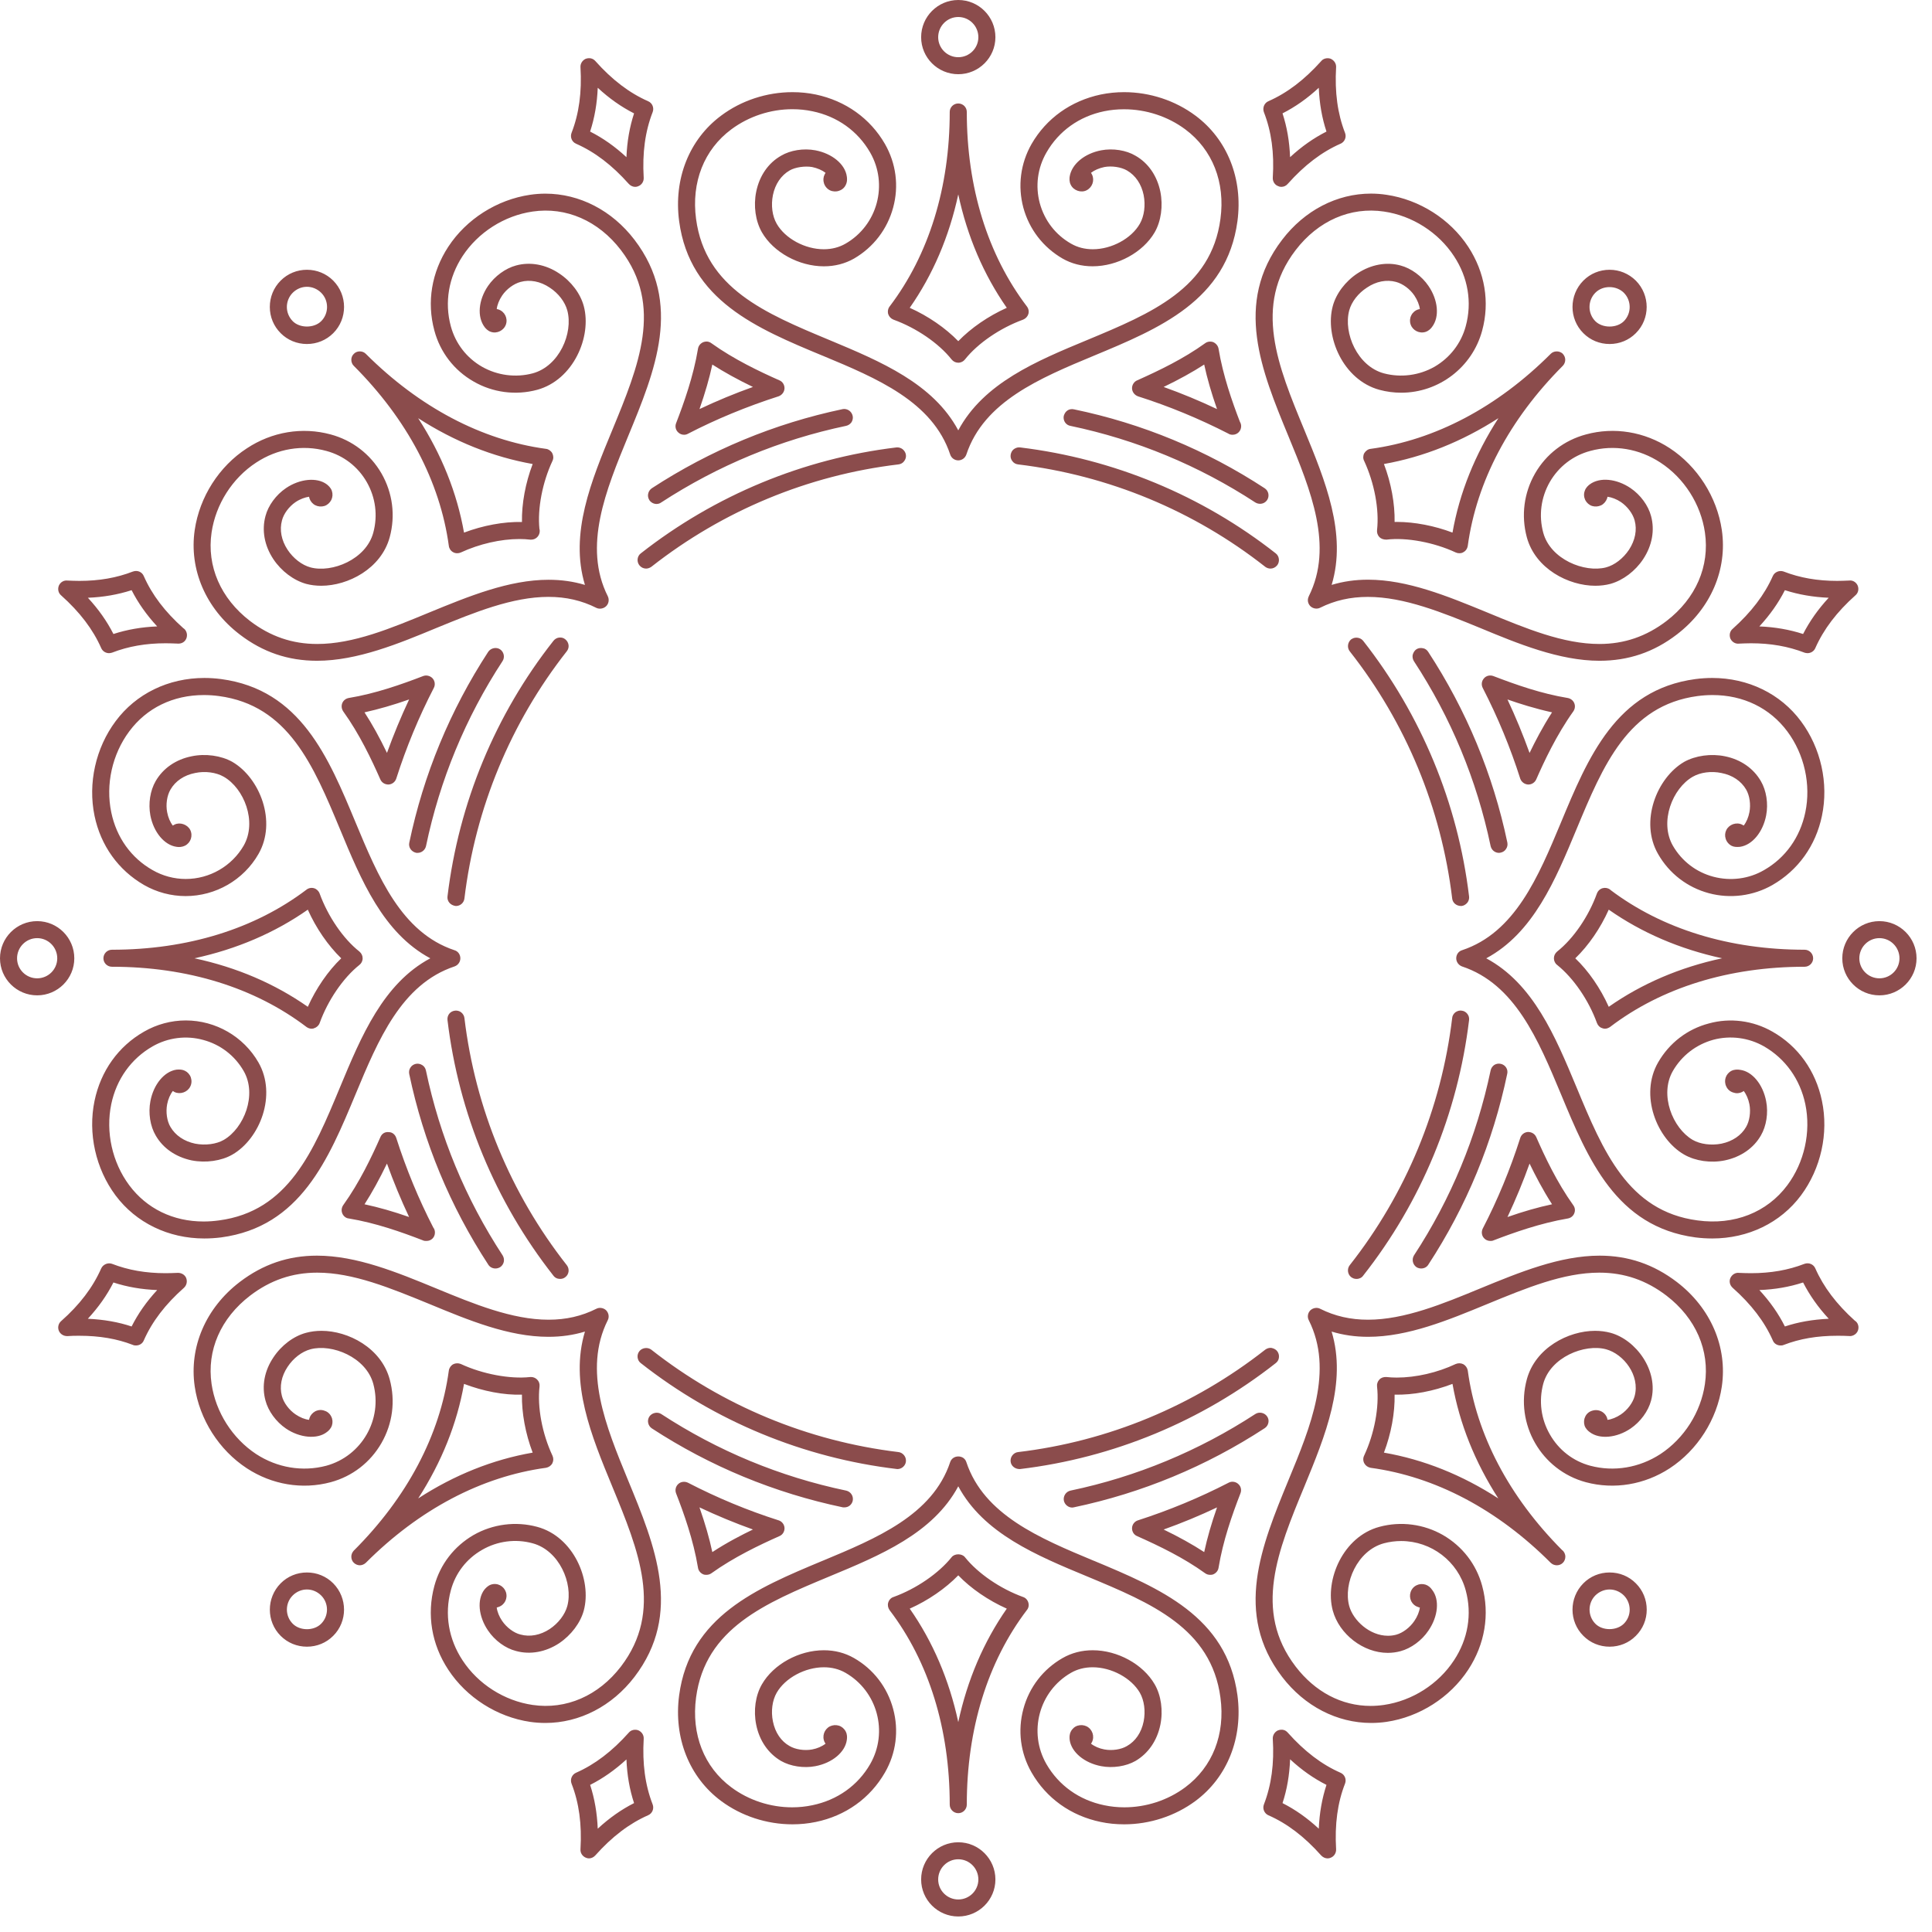 <svg width="90" height="90" viewBox="0 0 90 90" fill="none" xmlns="http://www.w3.org/2000/svg">
<path fill-rule="evenodd" clip-rule="evenodd" d="M14.339 42.376C14.722 43.234 15.281 44.047 15.896 44.642C15.287 45.225 14.728 46.035 14.339 46.901C12.797 45.821 11.024 45.062 9.058 44.641C11.028 44.214 12.801 43.453 14.339 42.376ZM14.281 47.843C11.866 46.005 8.732 45.035 5.215 45.035C4.995 45.035 4.818 44.858 4.818 44.642C4.818 44.421 4.995 44.242 5.215 44.242C8.729 44.242 11.863 43.275 14.276 41.445C14.373 41.368 14.509 41.341 14.629 41.377C14.745 41.41 14.844 41.502 14.889 41.622C15.28 42.697 15.99 43.732 16.742 44.326C16.842 44.413 16.893 44.521 16.893 44.642C16.893 44.766 16.835 44.882 16.739 44.953C15.984 45.557 15.274 46.596 14.89 47.66C14.845 47.777 14.75 47.863 14.629 47.9C14.61 47.915 14.529 47.922 14.516 47.922C14.418 47.922 14.334 47.879 14.281 47.843ZM19.397 39.73C19.157 39.68 19.02 39.468 19.066 39.255C19.731 36.078 20.968 33.087 22.743 30.364C22.863 30.187 23.117 30.132 23.292 30.246C23.381 30.304 23.442 30.395 23.465 30.503C23.486 30.611 23.465 30.718 23.406 30.803C21.689 33.428 20.49 36.328 19.844 39.419C19.801 39.601 19.637 39.73 19.454 39.73H19.397ZM18.027 35.073C17.684 34.361 17.34 33.739 16.98 33.184C17.639 33.038 18.336 32.837 19.058 32.583C18.676 33.397 18.33 34.232 18.027 35.073ZM19.713 31.493C19.864 31.436 20.041 31.481 20.15 31.598C20.262 31.72 20.285 31.906 20.207 32.05C19.514 33.39 18.926 34.808 18.461 36.265C18.411 36.424 18.271 36.534 18.105 36.546C18.102 36.546 18.1 36.546 18.096 36.546H18.095C17.926 36.546 17.782 36.455 17.718 36.309C17.311 35.386 16.747 34.192 15.99 33.141C15.91 33.021 15.894 32.882 15.944 32.754C15.997 32.628 16.109 32.54 16.246 32.515C17.488 32.311 18.696 31.884 19.713 31.493ZM18.026 54.203C18.331 55.05 18.677 55.886 19.057 56.693C18.328 56.437 17.631 56.239 16.981 56.1C17.333 55.551 17.677 54.927 18.026 54.203ZM16.248 56.761C16.12 56.751 16.001 56.659 15.945 56.525C15.893 56.395 15.91 56.255 15.99 56.138C16.751 55.077 17.314 53.89 17.719 52.974C17.789 52.807 17.935 52.715 18.122 52.74H18.124C18.268 52.74 18.409 52.849 18.46 53.012C18.923 54.458 19.503 55.863 20.186 57.188C20.231 57.241 20.261 57.324 20.261 57.416C20.261 57.64 20.092 57.808 19.867 57.808H19.866C19.811 57.808 19.754 57.808 19.695 57.778C18.703 57.395 17.505 56.969 16.248 56.761ZM23.08 59.091C23.152 59.091 23.225 59.072 23.297 59.03C23.384 58.974 23.446 58.883 23.469 58.78C23.49 58.676 23.471 58.572 23.412 58.477C21.688 55.842 20.486 52.944 19.841 49.865C19.817 49.754 19.749 49.66 19.668 49.616C19.577 49.556 19.468 49.538 19.369 49.559C19.262 49.583 19.173 49.646 19.121 49.73C19.062 49.815 19.042 49.921 19.063 50.03C19.73 53.207 20.97 56.196 22.745 58.91C22.814 59.023 22.94 59.091 23.08 59.091ZM26.339 29.786C26.422 29.855 26.473 29.947 26.486 30.053C26.499 30.152 26.469 30.257 26.402 30.34C23.792 33.661 22.143 37.642 21.635 41.852C21.614 42.052 21.444 42.205 21.241 42.205C21.235 42.205 21.23 42.205 21.224 42.204C20.981 42.171 20.82 41.984 20.846 41.759C21.372 37.398 23.078 33.281 25.78 29.854C25.845 29.769 25.941 29.713 26.043 29.701C26.161 29.687 26.258 29.717 26.339 29.786ZM26.091 59.577C26.186 59.577 26.272 59.547 26.33 59.497C26.416 59.437 26.471 59.343 26.486 59.231C26.498 59.126 26.469 59.019 26.404 58.937C23.787 55.608 22.138 51.626 21.635 47.425C21.623 47.321 21.568 47.226 21.482 47.157C21.405 47.093 21.282 47.067 21.196 47.08C21.086 47.093 20.994 47.142 20.927 47.224C20.863 47.306 20.833 47.414 20.846 47.519C21.366 51.86 23.072 55.976 25.775 59.419C25.848 59.521 25.96 59.577 26.091 59.577ZM24.814 21.616C24.478 22.496 24.299 23.465 24.315 24.317C23.469 24.295 22.489 24.48 21.616 24.811C21.288 22.956 20.571 21.167 19.48 19.481C21.169 20.569 22.96 21.286 24.814 21.616ZM20.908 25.427C20.499 22.433 18.969 19.533 16.481 17.043C16.409 16.974 16.366 16.87 16.366 16.76C16.366 16.653 16.408 16.555 16.484 16.483C16.623 16.333 16.895 16.327 17.046 16.488C19.537 18.973 22.437 20.502 25.431 20.909C25.544 20.919 25.659 20.995 25.725 21.107C25.787 21.23 25.79 21.359 25.737 21.468C25.267 22.474 25.034 23.688 25.128 24.636C25.136 24.651 25.143 24.696 25.143 24.738C25.143 24.959 24.966 25.139 24.747 25.139H24.707C24.537 25.119 24.369 25.11 24.195 25.11C23.322 25.11 22.328 25.338 21.468 25.736C21.416 25.76 21.361 25.772 21.301 25.772C21.225 25.772 21.16 25.755 21.105 25.721C20.998 25.664 20.924 25.555 20.908 25.427ZM33.183 16.982C33.045 17.623 32.847 18.306 32.585 19.057C33.393 18.673 34.228 18.328 35.075 18.026C34.357 17.68 33.735 17.336 33.183 16.982ZM31.865 20.253C31.933 20.253 31.994 20.237 32.048 20.206C33.363 19.525 34.784 18.938 36.274 18.46C36.43 18.401 36.537 18.259 36.545 18.096C36.551 17.929 36.454 17.776 36.309 17.718C35.384 17.308 34.189 16.74 33.139 15.988C33.032 15.909 32.903 15.884 32.751 15.943C32.622 16.003 32.536 16.114 32.515 16.247C32.302 17.533 31.857 18.778 31.493 19.72C31.436 19.872 31.478 20.04 31.596 20.145C31.668 20.214 31.763 20.253 31.865 20.253ZM30.799 23.408C33.445 21.685 36.343 20.484 39.414 19.838C39.515 19.816 39.603 19.758 39.668 19.667C39.724 19.573 39.742 19.469 39.721 19.376C39.699 19.271 39.635 19.177 39.546 19.118C39.455 19.058 39.342 19.038 39.248 19.06C36.075 19.729 33.087 20.969 30.364 22.745C30.277 22.804 30.215 22.897 30.194 23.001C30.172 23.099 30.191 23.203 30.251 23.301C30.326 23.409 30.453 23.477 30.582 23.477C30.663 23.477 30.741 23.452 30.799 23.408ZM27.845 4.089C28.382 4.586 28.939 4.978 29.537 5.282C29.328 5.921 29.212 6.592 29.182 7.322C28.646 6.825 28.09 6.433 27.49 6.129C27.699 5.489 27.815 4.818 27.845 4.089ZM26.837 6.696C27.712 7.082 28.515 7.694 29.292 8.568C29.373 8.655 29.482 8.705 29.589 8.705C29.644 8.705 29.697 8.693 29.737 8.672C29.893 8.613 29.996 8.453 29.986 8.281C29.917 7.119 30.054 6.12 30.404 5.221C30.479 5.02 30.386 4.797 30.191 4.715C29.315 4.329 28.512 3.717 27.736 2.846C27.63 2.724 27.466 2.672 27.28 2.741C27.127 2.812 27.03 2.968 27.041 3.13C27.11 4.292 26.974 5.293 26.625 6.189C26.549 6.39 26.641 6.613 26.837 6.696ZM5.383 55.687C6.335 56.961 7.841 57.693 9.517 57.693C9.776 57.693 10.041 57.676 10.304 57.643C13.995 57.148 15.303 54.004 16.568 50.963C17.617 48.445 18.701 45.842 21.176 45.019C21.337 44.961 21.445 44.809 21.445 44.642C21.445 44.463 21.333 44.311 21.172 44.265C18.701 43.443 17.617 40.84 16.564 38.312C15.3 35.272 13.992 32.128 10.304 31.634C10.043 31.6 9.781 31.582 9.523 31.582C7.843 31.582 6.335 32.317 5.385 33.598C4.456 34.844 4.089 36.491 4.404 38.005C4.693 39.391 5.511 40.534 6.71 41.227C7.3 41.565 7.97 41.743 8.647 41.743C10.047 41.743 11.347 40.993 12.04 39.784C12.911 38.271 12.101 36.234 10.822 35.49C10.297 35.196 9.57 35.096 8.93 35.23C8.196 35.376 7.601 35.785 7.254 36.382C6.994 36.83 6.901 37.43 7.005 37.986C7.154 38.766 7.656 39.368 8.221 39.448C8.344 39.47 8.492 39.457 8.617 39.395C8.887 39.259 8.997 38.929 8.86 38.657C8.724 38.398 8.37 38.288 8.128 38.414C8.1 38.426 8.074 38.442 8.05 38.458C7.926 38.298 7.831 38.077 7.786 37.834C7.717 37.475 7.778 37.062 7.941 36.782C8.17 36.384 8.577 36.109 9.09 36.009C9.552 35.91 10.068 35.978 10.426 36.185C11.367 36.725 11.989 38.276 11.352 39.392C10.798 40.35 9.764 40.946 8.652 40.946C8.111 40.946 7.577 40.803 7.106 40.532C6.108 39.965 5.425 39.01 5.183 37.84C4.913 36.548 5.226 35.139 6.02 34.071C6.829 32.979 8.063 32.378 9.497 32.378C9.727 32.378 9.963 32.393 10.198 32.425C13.434 32.859 14.6 35.656 15.835 38.619C16.823 41.001 17.844 43.461 20.045 44.642C17.853 45.812 16.829 48.268 15.835 50.658C14.602 53.624 13.438 56.425 10.198 56.852C9.959 56.885 9.717 56.902 9.483 56.902C8.062 56.902 6.832 56.302 6.02 55.213C5.227 54.146 4.914 52.734 5.183 51.436C5.425 50.275 6.108 49.319 7.106 48.745C7.821 48.335 8.672 48.225 9.467 48.444C10.268 48.658 10.938 49.173 11.352 49.893C11.989 51 11.366 52.553 10.426 53.1C10.077 53.302 9.56 53.367 9.09 53.276C8.576 53.168 8.168 52.89 7.939 52.494C7.777 52.221 7.717 51.809 7.786 51.442C7.832 51.202 7.931 50.976 8.052 50.822C8.077 50.84 8.102 50.856 8.128 50.871C8.398 50.996 8.729 50.88 8.86 50.621C8.927 50.495 8.939 50.345 8.892 50.196C8.843 50.055 8.743 49.943 8.615 49.881C8.504 49.825 8.376 49.814 8.224 49.828C7.654 49.91 7.153 50.514 7.006 51.298C6.901 51.846 6.995 52.459 7.253 52.895C7.591 53.487 8.187 53.899 8.93 54.056C9.589 54.184 10.311 54.081 10.824 53.786C12.102 53.051 12.912 51.015 12.04 49.493C11.347 48.286 10.049 47.536 8.653 47.536C7.974 47.536 7.301 47.717 6.71 48.058C5.513 48.741 4.695 49.886 4.404 51.281C4.089 52.794 4.456 54.441 5.383 55.687ZM11.166 29.555C12.241 30.38 13.42 30.781 14.77 30.781C16.646 30.781 18.598 29.972 20.318 29.258L20.37 29.237C22.088 28.533 23.865 27.805 25.549 27.805C26.367 27.805 27.097 27.972 27.785 28.319C27.932 28.388 28.121 28.352 28.237 28.238C28.358 28.121 28.389 27.931 28.314 27.777C27.148 25.453 28.22 22.849 29.262 20.318C30.519 17.275 31.818 14.129 29.555 11.168C28.512 9.804 27 9.021 25.406 9.021C25.168 9.021 24.928 9.039 24.692 9.074C23.151 9.301 21.727 10.206 20.882 11.496C20.105 12.684 19.874 14.071 20.235 15.401C20.506 16.411 21.154 17.252 22.057 17.769C22.949 18.287 24.02 18.43 25.023 18.159C26.71 17.698 27.576 15.685 27.195 14.261C27.038 13.675 26.608 13.105 26.046 12.736C25.425 12.319 24.699 12.187 24.043 12.366C23.55 12.497 23.049 12.862 22.735 13.319C22.286 13.978 22.214 14.76 22.579 15.242C22.625 15.298 22.72 15.414 22.871 15.46C23.154 15.556 23.474 15.394 23.569 15.112C23.665 14.824 23.51 14.512 23.218 14.415C23.191 14.407 23.165 14.401 23.14 14.397C23.163 14.2 23.251 13.976 23.391 13.768C23.595 13.467 23.931 13.219 24.247 13.134C24.688 13.012 25.175 13.107 25.608 13.398C26.012 13.661 26.318 14.059 26.428 14.464C26.71 15.515 26.053 17.056 24.815 17.392C24.023 17.602 23.168 17.491 22.453 17.083C21.735 16.671 21.219 16.002 21.001 15.198C20.701 14.089 20.896 12.929 21.547 11.932C22.274 10.823 23.492 10.047 24.808 9.855C26.369 9.625 27.878 10.283 28.925 11.651C30.909 14.246 29.752 17.051 28.528 20.02C27.543 22.4 26.525 24.859 27.249 27.248C26.71 27.086 26.155 27.008 25.555 27.008C23.71 27.008 21.834 27.778 20.014 28.525C18.183 29.283 16.453 29.999 14.776 29.999C13.616 29.999 12.593 29.648 11.648 28.928C10.279 27.877 9.626 26.375 9.856 24.805C10.05 23.488 10.826 22.271 11.933 21.549C12.916 20.901 14.094 20.704 15.198 21.005C15.999 21.219 16.67 21.733 17.083 22.453C17.497 23.175 17.606 24.013 17.389 24.814C17.052 26.064 15.463 26.698 14.466 26.432C14.066 26.324 13.666 26.016 13.396 25.609C13.107 25.17 13.015 24.684 13.136 24.242C13.215 23.931 13.463 23.598 13.767 23.39C13.981 23.245 14.218 23.165 14.397 23.14C14.402 23.168 14.408 23.195 14.417 23.223C14.466 23.362 14.566 23.477 14.694 23.539C14.821 23.601 14.975 23.612 15.11 23.571C15.245 23.529 15.361 23.429 15.432 23.293C15.497 23.158 15.507 23.01 15.459 22.863C15.403 22.708 15.285 22.613 15.219 22.56C14.768 22.224 13.965 22.3 13.321 22.739C12.861 23.05 12.494 23.549 12.367 24.04C12.187 24.705 12.317 25.417 12.733 26.046C13.104 26.603 13.674 27.034 14.261 27.199C14.481 27.257 14.717 27.287 14.964 27.287C16.213 27.287 17.756 26.494 18.155 25.024C18.428 24.016 18.291 22.961 17.771 22.054C17.251 21.154 16.41 20.509 15.405 20.238C14.083 19.878 12.668 20.112 11.498 20.886C10.205 21.726 9.298 23.147 9.071 24.688C8.802 26.524 9.585 28.344 11.166 29.555ZM6.131 27.493C6.434 28.087 6.824 28.642 7.322 29.181C6.597 29.21 5.927 29.326 5.284 29.534C4.981 28.938 4.59 28.383 4.094 27.846C4.814 27.817 5.485 27.701 6.131 27.493ZM4.715 30.191C4.778 30.334 4.921 30.427 5.078 30.427C5.125 30.427 5.169 30.417 5.222 30.402C5.979 30.109 6.794 29.966 7.713 29.966C7.886 29.966 8.059 29.973 8.248 29.98L8.311 29.983C8.42 29.983 8.52 29.945 8.591 29.876C8.666 29.805 8.71 29.701 8.71 29.591C8.71 29.451 8.637 29.32 8.538 29.262C7.682 28.498 7.08 27.705 6.699 26.838C6.619 26.646 6.407 26.548 6.192 26.624C5.435 26.918 4.62 27.06 3.701 27.06C3.513 27.06 3.323 27.052 3.152 27.045C2.975 27.022 2.811 27.119 2.74 27.285C2.678 27.448 2.718 27.624 2.844 27.732C3.717 28.511 4.329 29.316 4.715 30.191ZM13.637 13.637C13.817 13.459 14.052 13.36 14.298 13.36C14.544 13.36 14.78 13.459 14.961 13.637C15.138 13.813 15.235 14.049 15.235 14.3C15.235 14.552 15.138 14.787 14.961 14.963C14.629 15.294 13.966 15.294 13.639 14.964C13.46 14.782 13.363 14.546 13.363 14.3C13.363 14.052 13.463 13.81 13.637 13.637ZM14.298 16.025C14.762 16.025 15.198 15.846 15.523 15.521C16.195 14.851 16.196 13.752 15.523 13.072C15.197 12.746 14.762 12.567 14.298 12.567C13.835 12.567 13.4 12.746 13.075 13.072C12.748 13.399 12.569 13.835 12.569 14.3C12.569 14.761 12.748 15.194 13.075 15.521C13.4 15.846 13.834 16.025 14.298 16.025ZM28.312 61.5C27.148 63.825 28.219 66.43 29.255 68.949C30.517 72.007 31.817 75.158 29.555 78.118C28.51 79.481 26.998 80.262 25.405 80.262C25.167 80.262 24.927 80.245 24.692 80.211C23.155 79.984 21.731 79.076 20.882 77.781C20.103 76.599 19.873 75.211 20.235 73.876C20.505 72.875 21.153 72.035 22.058 71.508C22.956 70.995 24.029 70.857 25.023 71.126C26.712 71.579 27.577 73.594 27.195 75.024C27.038 75.6 26.609 76.171 26.046 76.549C25.422 76.96 24.695 77.091 24.04 76.91C23.549 76.788 23.048 76.423 22.735 75.957C22.286 75.299 22.214 74.517 22.561 74.056C22.623 73.984 22.717 73.874 22.866 73.819C23.173 73.717 23.471 73.885 23.567 74.164C23.663 74.46 23.51 74.765 23.22 74.86C23.197 74.871 23.169 74.88 23.139 74.886C23.164 75.084 23.256 75.312 23.391 75.508C23.598 75.814 23.94 76.069 24.242 76.142C24.692 76.266 25.174 76.171 25.607 75.887C26.012 75.616 26.319 75.215 26.428 74.813C26.709 73.765 26.052 72.229 24.814 71.893C24.02 71.675 23.168 71.786 22.454 72.201C21.731 72.615 21.216 73.283 21.001 74.086C20.701 75.197 20.895 76.354 21.547 77.344C22.274 78.453 23.492 79.229 24.808 79.422C26.372 79.653 27.88 78.996 28.925 77.634C30.908 75.04 29.752 72.234 28.529 69.265C27.544 66.879 26.528 64.418 27.249 62.03C26.709 62.194 26.15 62.274 25.547 62.274C23.694 62.274 21.827 61.5 20.02 60.752C18.177 59.996 16.447 59.285 14.778 59.285C13.616 59.285 12.592 59.636 11.648 60.358C10.28 61.408 9.626 62.907 9.856 64.472C10.05 65.786 10.826 67.006 11.933 67.736C12.915 68.376 14.093 68.572 15.198 68.28C16.852 67.829 17.835 66.117 17.389 64.463C17.051 63.22 15.46 62.586 14.466 62.854C14.06 62.962 13.661 63.27 13.396 63.675C13.107 64.108 13.014 64.59 13.133 65.034C13.215 65.346 13.463 65.68 13.767 65.887C13.982 66.032 14.202 66.12 14.396 66.141C14.402 66.112 14.409 66.082 14.418 66.055C14.461 65.926 14.555 65.817 14.688 65.742C14.839 65.671 14.982 65.666 15.118 65.718C15.254 65.758 15.369 65.857 15.433 65.992C15.497 66.116 15.507 66.265 15.461 66.409C15.407 66.562 15.297 66.662 15.215 66.719C14.778 67.055 13.969 66.988 13.321 66.547C12.861 66.235 12.494 65.733 12.365 65.236C12.185 64.572 12.315 63.862 12.733 63.238C13.105 62.672 13.676 62.242 14.259 62.087C14.484 62.026 14.726 61.995 14.977 61.995C16.222 61.995 17.759 62.789 18.155 64.26C18.427 65.266 18.289 66.319 17.77 67.223C17.249 68.129 16.409 68.776 15.404 69.047C14.083 69.401 12.67 69.165 11.498 68.398C10.203 67.549 9.296 66.125 9.071 64.59C8.802 62.752 9.584 60.933 11.165 59.722C12.249 58.895 13.427 58.493 14.764 58.493C16.616 58.493 18.497 59.269 20.318 60.019C22.055 60.736 23.851 61.477 25.554 61.477C26.37 61.477 27.097 61.311 27.779 60.968C27.916 60.893 28.116 60.921 28.237 61.039C28.359 61.17 28.388 61.35 28.312 61.5ZM61.434 85.188C60.901 84.693 60.346 84.301 59.745 83.996C59.952 83.367 60.068 82.696 60.098 81.955C60.634 82.452 61.191 82.844 61.792 83.147C61.583 83.789 61.465 84.459 61.434 85.188ZM62.446 82.581C61.572 82.198 60.769 81.586 59.989 80.712C59.88 80.588 59.729 80.537 59.531 80.608C59.38 80.678 59.283 80.834 59.291 80.997C59.364 82.15 59.228 83.153 58.876 84.063C58.803 84.255 58.897 84.479 59.086 84.562C59.96 84.945 60.764 85.557 61.546 86.435C61.63 86.523 61.737 86.571 61.845 86.571C61.899 86.571 61.952 86.558 61.993 86.538C62.147 86.478 62.249 86.319 62.241 86.147C62.173 84.979 62.308 83.978 62.656 83.09C62.735 82.888 62.642 82.665 62.446 82.581ZM64.469 67.669C66.323 67.992 68.112 68.708 69.797 69.802C68.706 68.107 67.99 66.316 67.663 64.467C66.772 64.806 65.829 64.989 64.966 64.968C64.983 65.819 64.805 66.788 64.469 67.669ZM68.374 63.842C68.35 63.717 68.274 63.609 68.169 63.551C68.061 63.496 67.927 63.491 67.811 63.541C66.962 63.942 65.96 64.173 65.065 64.173C64.897 64.173 64.735 64.164 64.582 64.147C64.455 64.139 64.338 64.177 64.256 64.266C64.174 64.352 64.134 64.472 64.148 64.586C64.257 65.547 64.026 66.782 63.546 67.809C63.491 67.921 63.493 68.055 63.554 68.167C63.615 68.277 63.717 68.35 63.849 68.376C66.855 68.784 69.756 70.314 72.238 72.802C72.316 72.876 72.417 72.917 72.523 72.917C72.746 72.917 72.92 72.742 72.92 72.517C72.92 72.391 72.858 72.27 72.77 72.21C70.297 69.726 68.778 66.834 68.374 63.842ZM56.096 72.302C56.236 71.65 56.433 70.965 56.694 70.221C55.891 70.602 55.056 70.948 54.207 71.251C54.925 71.598 55.547 71.944 56.096 72.302ZM57.234 69.07C55.884 69.766 54.462 70.356 53.011 70.823C52.853 70.872 52.742 71.015 52.735 71.18C52.728 71.348 52.825 71.501 52.972 71.558C54.019 72.026 55.127 72.559 56.142 73.289C56.208 73.337 56.288 73.362 56.375 73.362C56.416 73.362 56.472 73.362 56.532 73.333C56.661 73.272 56.746 73.161 56.765 73.031C56.974 71.764 57.397 70.569 57.783 69.57C57.848 69.416 57.807 69.237 57.685 69.132C57.564 69.016 57.368 68.993 57.234 69.07ZM50.966 72.71C54.02 73.988 57.15 75.298 57.645 78.974C57.908 80.953 57.176 82.794 55.687 83.898C54.74 84.598 53.56 84.984 52.368 84.984C51.984 84.984 51.617 84.947 51.277 84.874C49.886 84.587 48.742 83.769 48.055 82.57C47.536 81.668 47.4 80.614 47.674 79.606C47.946 78.598 48.594 77.757 49.497 77.24C49.919 76.998 50.392 76.875 50.904 76.875C52.062 76.875 53.249 77.527 53.789 78.461C54.089 78.977 54.188 79.683 54.054 80.347C53.903 81.085 53.491 81.682 52.896 82.031C52.46 82.282 51.84 82.378 51.299 82.275C50.516 82.128 49.912 81.626 49.83 81.055C49.818 80.939 49.812 80.808 49.882 80.665C49.951 80.528 50.067 80.428 50.201 80.388C50.34 80.346 50.488 80.357 50.619 80.419C50.891 80.557 51 80.887 50.867 81.157C50.855 81.181 50.84 81.205 50.824 81.228C50.982 81.353 51.21 81.453 51.444 81.495C51.804 81.564 52.227 81.499 52.496 81.338C52.893 81.116 53.17 80.71 53.275 80.192C53.37 79.714 53.304 79.213 53.098 78.853C52.699 78.166 51.775 77.668 50.9 77.668C50.528 77.668 50.188 77.755 49.889 77.927C48.402 78.782 47.89 80.69 48.747 82.179C49.322 83.175 50.277 83.856 51.438 84.095C51.742 84.159 52.056 84.192 52.374 84.192C53.397 84.192 54.404 83.861 55.211 83.261C56.485 82.315 57.084 80.791 56.853 79.081C56.425 75.845 53.627 74.68 50.666 73.446C48.279 72.456 45.82 71.436 44.64 69.238C43.463 71.433 41.005 72.454 38.624 73.442C35.651 74.682 32.856 75.847 32.425 79.08C32.198 80.793 32.797 82.317 34.069 83.261C34.875 83.861 35.881 84.192 36.904 84.192C37.222 84.192 37.537 84.159 37.84 84.095C39.006 83.855 39.963 83.174 40.536 82.179C41.391 80.689 40.876 78.782 39.389 77.927C39.09 77.755 38.75 77.668 38.378 77.668C37.502 77.668 36.578 78.166 36.182 78.853C35.974 79.215 35.908 79.716 36.006 80.192C36.111 80.71 36.387 81.116 36.78 81.336C37.054 81.499 37.478 81.563 37.834 81.496C38.068 81.453 38.296 81.354 38.457 81.227C38.44 81.204 38.427 81.181 38.416 81.161C38.281 80.888 38.392 80.557 38.66 80.42C38.794 80.357 38.941 80.346 39.079 80.388C39.212 80.429 39.329 80.528 39.398 80.662C39.47 80.804 39.464 80.94 39.448 81.054C39.371 81.624 38.769 82.126 37.983 82.275C37.444 82.379 36.823 82.283 36.384 82.032C35.787 81.683 35.376 81.085 35.227 80.347C35.092 79.684 35.192 78.979 35.494 78.46C36.032 77.527 37.218 76.875 38.378 76.875C38.89 76.875 39.363 76.998 39.785 77.24C40.687 77.757 41.335 78.598 41.607 79.609C41.88 80.619 41.743 81.671 41.224 82.571C40.535 83.769 39.392 84.587 38.004 84.874C37.651 84.947 37.285 84.984 36.916 84.984C35.718 84.984 34.538 84.598 33.594 83.898C32.107 82.794 31.375 80.953 31.637 78.975C32.128 75.296 35.261 73.986 38.291 72.719L38.32 72.708C40.838 71.659 43.442 70.575 44.263 68.111C44.315 67.952 44.463 67.847 44.64 67.847C44.822 67.847 44.967 67.95 45.017 68.114C45.837 70.571 48.434 71.656 50.947 72.704C50.953 72.706 50.96 72.707 50.966 72.71ZM1.731 45.574C1.215 45.574 0.795 45.157 0.795 44.642C0.795 44.124 1.215 43.702 1.731 43.702C2.247 43.702 2.667 44.124 2.667 44.642C2.667 45.157 2.247 45.574 1.731 45.574ZM3.461 44.642C3.461 43.687 2.685 42.91 1.731 42.91C0.777 42.91 0 43.687 0 44.642C0 45.594 0.777 46.367 1.731 46.367C2.685 46.367 3.461 45.594 3.461 44.642ZM75.646 75.638C75.82 75.463 75.917 75.231 75.917 74.985C75.917 74.734 75.82 74.498 75.645 74.321C75.463 74.143 75.227 74.044 74.981 74.044C74.736 74.044 74.5 74.143 74.317 74.322C73.958 74.685 73.958 75.276 74.318 75.64C74.476 75.8 74.716 75.891 74.977 75.891C75.24 75.891 75.484 75.799 75.646 75.638ZM74.981 73.252C74.516 73.252 74.082 73.431 73.759 73.757C73.085 74.436 73.085 75.534 73.759 76.204C74.082 76.53 74.516 76.709 74.981 76.709C75.447 76.709 75.881 76.53 76.203 76.205C76.531 75.879 76.711 75.446 76.711 74.985C76.711 74.518 76.531 74.082 76.204 73.757C75.881 73.431 75.447 73.252 74.981 73.252ZM83.147 61.792C82.849 61.196 82.458 60.638 81.958 60.096C82.684 60.067 83.354 59.952 83.995 59.743C84.306 60.347 84.698 60.903 85.19 61.433C84.441 61.468 83.769 61.585 83.147 61.792ZM84.565 59.088C84.487 58.902 84.272 58.799 84.057 58.875C83.301 59.168 82.486 59.31 81.567 59.31C81.385 59.31 81.202 59.303 81.016 59.296C80.847 59.272 80.681 59.372 80.606 59.54C80.541 59.694 80.582 59.871 80.713 59.99C81.584 60.763 82.195 61.565 82.581 62.434C82.635 62.582 82.778 62.677 82.945 62.677C82.986 62.677 83.038 62.677 83.089 62.653C83.833 62.365 84.647 62.225 85.579 62.225C85.766 62.225 85.957 62.225 86.205 62.24C86.42 62.218 86.575 62.05 86.575 61.841C86.575 61.702 86.506 61.581 86.405 61.522C85.547 60.748 84.946 59.951 84.565 59.088ZM87.55 45.574C87.035 45.574 86.615 45.157 86.615 44.642C86.615 44.124 87.035 43.702 87.55 43.702C88.066 43.702 88.485 44.124 88.485 44.642C88.485 45.157 88.066 45.574 87.55 45.574ZM87.55 42.91C86.597 42.91 85.821 43.687 85.821 44.642C85.821 45.594 86.597 46.367 87.55 46.367C88.504 46.367 89.28 45.594 89.28 44.642C89.28 43.687 88.504 42.91 87.55 42.91ZM19.481 69.802C20.572 68.11 21.29 66.318 21.616 64.467C22.506 64.806 23.468 64.995 24.314 64.968C24.299 65.818 24.478 66.788 24.814 67.669C22.96 67.991 21.169 68.707 19.481 69.802ZM25.725 68.178C25.729 68.169 25.733 68.16 25.736 68.15C25.787 68.045 25.788 67.923 25.736 67.811C25.255 66.783 25.024 65.547 25.134 64.586C25.148 64.464 25.107 64.347 25.022 64.265C24.948 64.189 24.843 64.146 24.735 64.146C24.73 64.146 24.699 64.147 24.694 64.148C23.755 64.25 22.476 64.01 21.465 63.539C21.35 63.492 21.216 63.498 21.112 63.552C21.003 63.611 20.925 63.724 20.908 63.848C20.498 66.855 18.967 69.754 16.475 72.24C16.402 72.323 16.366 72.416 16.366 72.517C16.366 72.627 16.409 72.731 16.484 72.802C16.561 72.875 16.662 72.917 16.762 72.917C16.861 72.917 16.963 72.875 17.043 72.8C19.528 70.314 22.428 68.784 25.438 68.375C25.561 68.351 25.666 68.279 25.725 68.178ZM14.96 75.64C14.627 75.979 13.972 75.98 13.636 75.639C13.274 75.276 13.274 74.685 13.636 74.322C13.817 74.143 14.053 74.044 14.298 74.044C14.543 74.044 14.779 74.143 14.96 74.322C15.323 74.685 15.323 75.276 14.96 75.64ZM14.298 73.252C13.834 73.252 13.4 73.431 13.075 73.757C12.402 74.436 12.402 75.534 13.075 76.205C13.4 76.53 13.834 76.709 14.298 76.709C14.763 76.709 15.198 76.53 15.521 76.205C16.195 75.534 16.195 74.436 15.522 73.757C15.198 73.431 14.763 73.252 14.298 73.252ZM6.131 61.792C5.51 61.585 4.84 61.468 4.092 61.433C4.589 60.895 4.981 60.339 5.284 59.743C5.925 59.952 6.595 60.067 7.322 60.096C6.823 60.637 6.432 61.194 6.131 61.792ZM8.284 59.294C8.283 59.294 8.282 59.294 8.282 59.294L8.248 59.296C8.07 59.303 7.891 59.31 7.714 59.31C6.793 59.31 5.978 59.168 5.219 58.874C5.028 58.805 4.802 58.9 4.715 59.087C4.324 59.974 3.712 60.779 2.846 61.544C2.719 61.653 2.676 61.839 2.743 61.997C2.808 62.143 2.953 62.241 3.133 62.241H3.136C3.323 62.225 3.514 62.225 3.699 62.225C4.634 62.225 5.45 62.365 6.182 62.648C6.24 62.677 6.296 62.677 6.336 62.677C6.501 62.677 6.641 62.585 6.699 62.441C7.087 61.561 7.7 60.76 8.573 59.987C8.696 59.871 8.735 59.693 8.672 59.532C8.612 59.39 8.466 59.294 8.284 59.294ZM44.64 73.385C45.224 73.994 46.035 74.551 46.9 74.937C45.82 76.486 45.062 78.26 44.64 80.222C44.215 78.251 43.456 76.477 42.379 74.937C43.231 74.558 44.043 74 44.64 73.385ZM44.64 84.465C44.859 84.465 45.037 84.286 45.037 84.065C45.037 80.546 46.005 77.412 47.834 75.005C47.915 74.91 47.941 74.779 47.904 74.656C47.868 74.528 47.774 74.43 47.658 74.394C46.595 74.008 45.558 73.297 44.952 72.542C44.813 72.36 44.468 72.362 44.33 72.54C43.722 73.298 42.685 74.008 41.63 74.392C41.508 74.428 41.416 74.524 41.376 74.656C41.342 74.772 41.365 74.9 41.441 75.008C43.274 77.413 44.242 80.545 44.242 84.065C44.242 84.286 44.421 84.465 44.64 84.465ZM27.845 85.188C27.815 84.459 27.699 83.788 27.491 83.147C28.084 82.847 28.641 82.457 29.182 81.961C29.212 82.693 29.328 83.362 29.537 83.995C28.938 84.299 28.382 84.691 27.845 85.188ZM29.986 80.996C29.995 80.83 29.9 80.678 29.737 80.605C29.576 80.544 29.391 80.591 29.293 80.711C28.515 81.584 27.71 82.195 26.837 82.58C26.641 82.665 26.549 82.888 26.625 83.089C26.974 83.984 27.11 84.984 27.041 86.146C27.029 86.312 27.125 86.465 27.28 86.534C27.331 86.558 27.384 86.571 27.437 86.571C27.546 86.571 27.656 86.518 27.733 86.431C28.511 85.559 29.315 84.947 30.19 84.562C30.386 84.479 30.479 84.256 30.402 84.054C30.054 83.158 29.918 82.158 29.986 80.996ZM44.64 88.485C44.124 88.485 43.704 88.066 43.704 87.553C43.704 87.034 44.124 86.612 44.64 86.612C45.157 86.612 45.576 87.034 45.576 87.553C45.576 88.066 45.157 88.485 44.64 88.485ZM44.64 85.82C43.686 85.82 42.91 86.597 42.91 87.553C42.91 88.503 43.686 89.277 44.64 89.277C45.594 89.277 46.37 88.503 46.37 87.553C46.37 86.597 45.594 85.82 44.64 85.82ZM42.044 20.922C41.97 20.869 41.886 20.841 41.801 20.841C41.796 20.841 41.763 20.843 41.758 20.843C37.424 21.363 33.307 23.069 29.855 25.775C29.771 25.835 29.716 25.932 29.703 26.04C29.691 26.148 29.72 26.252 29.786 26.335C29.864 26.432 29.977 26.487 30.097 26.487C30.197 26.487 30.282 26.445 30.342 26.404C33.68 23.782 37.661 22.132 41.853 21.634C41.967 21.621 42.06 21.566 42.12 21.481C42.185 21.397 42.214 21.299 42.202 21.196C42.19 21.093 42.136 20.997 42.044 20.922ZM35.075 71.25C34.235 70.95 33.4 70.604 32.584 70.219C32.848 70.973 33.045 71.658 33.183 72.302C33.866 71.855 34.549 71.503 35.075 71.25ZM32.75 73.334C32.752 73.335 32.756 73.337 32.759 73.338C32.815 73.362 32.867 73.362 32.906 73.362C32.991 73.362 33.072 73.337 33.138 73.29C34.189 72.537 35.385 71.969 36.303 71.561C36.454 71.501 36.552 71.349 36.546 71.177C36.536 71.012 36.423 70.869 36.27 70.823C34.828 70.364 33.408 69.774 32.045 69.069C31.894 68.997 31.712 69.023 31.601 69.127C31.477 69.235 31.435 69.412 31.495 69.567C31.857 70.497 32.299 71.731 32.515 73.029C32.535 73.162 32.62 73.274 32.75 73.334ZM78.116 59.722C79.695 60.932 80.477 62.752 80.209 64.589C79.983 66.127 79.076 67.551 77.783 68.398C76.612 69.163 75.196 69.401 73.875 69.047C71.798 68.487 70.564 66.34 71.124 64.26C71.52 62.789 73.057 61.995 74.304 61.995C74.555 61.995 74.797 62.026 75.023 62.087C76.204 62.406 77.288 63.855 76.913 65.244C76.784 65.736 76.418 66.236 75.959 66.547C75.31 66.987 74.512 67.059 74.059 66.716C73.978 66.659 73.868 66.558 73.816 66.412C73.772 66.264 73.784 66.116 73.848 65.989C73.91 65.857 74.026 65.758 74.174 65.715C74.226 65.697 74.285 65.688 74.345 65.688C74.581 65.688 74.79 65.835 74.865 66.055C74.873 66.087 74.879 66.116 74.884 66.142C75.068 66.122 75.306 66.027 75.512 65.887C75.814 65.681 76.064 65.347 76.148 65.034C76.406 64.08 75.644 63.079 74.815 62.854C73.817 62.589 72.228 63.219 71.89 64.463C71.676 65.267 71.786 66.106 72.2 66.823C72.614 67.548 73.283 68.066 74.083 68.28C75.186 68.572 76.363 68.376 77.349 67.736C78.456 67.007 79.231 65.786 79.422 64.472C79.651 62.907 78.999 61.407 77.633 60.358C76.689 59.636 75.665 59.285 74.503 59.285C72.831 59.285 71.102 59.998 69.271 60.752C67.459 61.5 65.585 62.274 63.734 62.274C63.131 62.274 62.572 62.194 62.032 62.03C62.751 64.414 61.74 66.87 60.761 69.249C59.527 72.232 58.368 75.035 60.356 77.634C61.262 78.817 62.502 79.468 63.848 79.468C64.054 79.468 64.264 79.452 64.471 79.422C65.786 79.23 67.005 78.454 67.732 77.344C68.387 76.352 68.581 75.195 68.279 74.087C67.914 72.732 66.678 71.787 65.271 71.787C65 71.787 64.728 71.823 64.465 71.893C63.226 72.23 62.569 73.766 62.851 74.813C63.034 75.484 63.804 76.201 64.658 76.2C64.787 76.2 64.913 76.184 65.036 76.152C65.347 76.068 65.681 75.816 65.887 75.509C66.025 75.309 66.117 75.081 66.142 74.886C66.11 74.88 66.078 74.871 66.046 74.857C65.92 74.818 65.81 74.724 65.739 74.588C65.675 74.451 65.666 74.303 65.712 74.166C65.759 74.023 65.858 73.91 65.991 73.847C66.115 73.786 66.264 73.774 66.404 73.817C66.53 73.859 66.636 73.944 66.721 74.07C67.067 74.518 66.996 75.297 66.544 75.957C66.237 76.417 65.737 76.786 65.239 76.919C65.046 76.971 64.847 76.997 64.647 76.997C63.51 76.997 62.385 76.131 62.085 75.024C61.703 73.593 62.569 71.579 64.257 71.126C65.252 70.856 66.324 70.995 67.219 71.508C68.127 72.034 68.775 72.875 69.045 73.876C69.405 75.205 69.174 76.593 68.396 77.781C67.548 79.076 66.125 79.984 64.587 80.211C64.35 80.245 64.11 80.262 63.876 80.262C62.284 80.262 60.772 79.481 59.728 78.118C57.466 75.163 58.762 72.015 60.014 68.97C61.061 66.439 62.137 63.834 60.968 61.5C60.89 61.353 60.919 61.163 61.04 61.041C61.167 60.92 61.362 60.892 61.505 60.971C62.184 61.311 62.912 61.477 63.726 61.477C65.428 61.477 67.222 60.736 68.957 60.019C70.789 59.266 72.67 58.493 74.516 58.493C75.853 58.493 77.031 58.895 78.116 59.722ZM47.229 20.923C47.15 20.981 47.094 21.082 47.079 21.194C47.066 21.299 47.094 21.398 47.155 21.475C47.218 21.566 47.312 21.621 47.427 21.634C51.64 22.142 55.621 23.791 58.943 26.407C59.015 26.459 59.1 26.487 59.185 26.487C59.302 26.487 59.412 26.434 59.496 26.334C59.559 26.254 59.588 26.146 59.575 26.04C59.562 25.934 59.511 25.841 59.43 25.779C55.995 23.079 51.878 21.373 47.524 20.843C47.419 20.829 47.323 20.858 47.229 20.923ZM65.994 59.035C66.06 59.071 66.134 59.091 66.203 59.091C66.345 59.091 66.468 59.025 66.536 58.913C68.309 56.202 69.546 53.211 70.212 50.024C70.236 49.924 70.219 49.822 70.165 49.735C70.11 49.646 70.019 49.582 69.916 49.559C69.813 49.535 69.704 49.55 69.609 49.609C69.522 49.669 69.459 49.763 69.439 49.865C68.787 52.961 67.586 55.858 65.869 58.48C65.755 58.667 65.808 58.913 65.994 59.035ZM58.483 23.41C55.842 21.684 52.943 20.484 49.865 19.839C49.766 19.823 49.676 19.766 49.616 19.679C49.556 19.591 49.533 19.481 49.554 19.375C49.589 19.255 49.651 19.169 49.733 19.117C49.813 19.063 49.924 19.044 50.032 19.069C53.206 19.728 56.196 20.965 58.914 22.745C59.002 22.803 59.062 22.891 59.084 22.995C59.105 23.099 59.086 23.204 59.03 23.29C58.954 23.404 58.833 23.469 58.698 23.469C58.623 23.469 58.545 23.447 58.483 23.41ZM62.941 59.493C62.949 59.499 62.957 59.504 62.966 59.508C63.032 59.554 63.106 59.577 63.192 59.577C63.324 59.577 63.439 59.519 63.503 59.423C66.202 55.998 67.908 51.881 68.435 47.521C68.449 47.417 68.42 47.313 68.354 47.229C68.29 47.146 68.194 47.092 68.106 47.083C68.011 47.061 67.9 47.085 67.797 47.156C67.707 47.229 67.654 47.327 67.648 47.425C67.141 51.634 65.492 55.615 62.876 58.937C62.743 59.106 62.773 59.36 62.941 59.493ZM58.48 65.869C58.659 65.753 58.913 65.808 59.03 65.987C59.086 66.067 59.108 66.171 59.087 66.273C59.067 66.379 59.004 66.473 58.914 66.531C56.191 68.309 53.202 69.549 50.029 70.216C50.029 70.217 50 70.222 49.999 70.222C49.978 70.226 49.958 70.228 49.949 70.228C49.768 70.228 49.604 70.096 49.56 69.914C49.516 69.696 49.655 69.484 49.869 69.438C52.941 68.793 55.838 67.591 58.48 65.869ZM74.318 13.637C73.955 14.003 73.955 14.598 74.318 14.964C74.477 15.121 74.719 15.212 74.981 15.212C75.244 15.212 75.486 15.121 75.646 14.963C76.007 14.598 76.007 14.003 75.644 13.637C75.475 13.47 75.231 13.374 74.978 13.374C74.722 13.374 74.487 13.466 74.318 13.637ZM74.981 16.025C75.447 16.025 75.881 15.846 76.203 15.521C76.877 14.851 76.877 13.752 76.202 13.071C75.872 12.746 75.438 12.567 74.981 12.567C74.517 12.567 74.083 12.746 73.759 13.072C73.085 13.752 73.085 14.851 73.759 15.521C74.082 15.846 74.516 16.025 74.981 16.025ZM72.3 33.184C71.507 33.009 70.773 32.777 70.224 32.584C70.603 33.391 70.948 34.227 71.253 35.075C71.509 34.545 71.863 33.859 72.3 33.184ZM71.181 36.546H71.201C71.354 36.546 71.496 36.454 71.563 36.309C71.929 35.475 72.506 34.238 73.292 33.137C73.373 33.018 73.388 32.876 73.333 32.751C73.281 32.628 73.165 32.539 73.031 32.515C71.802 32.313 70.639 31.904 69.563 31.492C69.404 31.435 69.231 31.479 69.131 31.598C69.018 31.721 68.995 31.898 69.072 32.048C69.776 33.415 70.363 34.837 70.821 36.279C70.878 36.43 71.016 36.534 71.181 36.546ZM61.434 4.089C61.465 4.823 61.582 5.494 61.792 6.129C61.191 6.434 60.634 6.825 60.097 7.322C60.068 6.587 59.952 5.916 59.745 5.281C60.345 4.976 60.901 4.584 61.434 4.089ZM59.291 8.282C59.283 8.454 59.388 8.614 59.53 8.665C59.576 8.691 59.631 8.705 59.688 8.705C59.806 8.705 59.913 8.655 59.989 8.565C60.769 7.691 61.572 7.079 62.444 6.696C62.642 6.613 62.735 6.389 62.656 6.188C62.309 5.298 62.173 4.298 62.241 3.128C62.249 2.965 62.154 2.813 61.99 2.737C61.825 2.678 61.639 2.728 61.548 2.845C60.763 3.72 59.959 4.332 59.086 4.715C58.896 4.798 58.804 5.02 58.876 5.222C59.229 6.125 59.365 7.125 59.291 8.282ZM69.802 19.48C68.113 20.568 66.322 21.286 64.469 21.616C64.804 22.494 64.982 23.462 64.966 24.314C65.002 24.313 65.04 24.313 65.077 24.313C65.896 24.313 66.83 24.494 67.663 24.81C67.989 22.964 68.708 21.174 69.802 19.48ZM63.552 21.112C63.492 21.225 63.491 21.366 63.545 21.466C64.025 22.501 64.256 23.736 64.148 24.692C64.134 24.814 64.174 24.933 64.26 25.023C64.339 25.098 64.446 25.138 64.584 25.138H64.588C65.522 25.025 66.802 25.265 67.811 25.735C67.862 25.759 67.92 25.772 67.978 25.772C68.059 25.772 68.125 25.754 68.164 25.726C68.277 25.668 68.351 25.564 68.374 25.429C68.782 22.435 70.312 19.535 72.798 17.044C72.871 16.972 72.915 16.866 72.915 16.76C72.915 16.66 72.878 16.566 72.794 16.473C72.637 16.331 72.379 16.336 72.236 16.485C69.747 18.972 66.846 20.502 63.854 20.909C63.737 20.919 63.626 20.993 63.552 21.112ZM59.577 63.238C59.591 63.132 59.562 63.027 59.496 62.942C59.437 62.866 59.35 62.816 59.229 62.791C59.224 62.79 59.192 62.788 59.188 62.788C59.101 62.788 59.012 62.819 58.939 62.873C55.599 65.496 51.618 67.145 47.429 67.643C47.324 67.654 47.228 67.708 47.161 67.795C47.095 67.877 47.066 67.985 47.079 68.09C47.103 68.29 47.281 68.435 47.501 68.435H47.506C47.511 68.435 47.516 68.434 47.52 68.434C51.865 67.913 55.984 66.206 59.428 63.5C59.514 63.436 59.569 63.339 59.577 63.238ZM60.968 27.777C62.133 25.451 61.06 22.844 60.021 20.323C58.762 17.272 57.464 14.125 59.728 11.168C60.771 9.802 62.278 9.019 63.862 9.019C64.103 9.019 64.348 9.037 64.587 9.074C66.128 9.301 67.552 10.207 68.396 11.496C69.175 12.687 69.406 14.074 69.045 15.401C68.586 17.105 67.034 18.294 65.271 18.294C64.93 18.294 64.588 18.248 64.257 18.159C62.571 17.699 61.704 15.686 62.085 14.261C62.242 13.676 62.672 13.107 63.235 12.736C63.865 12.321 64.588 12.188 65.24 12.367C65.732 12.496 66.233 12.861 66.544 13.32C66.994 13.977 67.065 14.759 66.717 15.221C66.664 15.299 66.564 15.408 66.412 15.46C66.121 15.555 65.804 15.394 65.712 15.111C65.665 14.974 65.675 14.825 65.741 14.693C65.806 14.56 65.92 14.462 66.06 14.416C66.089 14.408 66.116 14.401 66.142 14.397C66.118 14.202 66.028 13.979 65.887 13.767C65.685 13.466 65.35 13.219 65.036 13.134C64.591 13.012 64.106 13.107 63.678 13.397C63.267 13.662 62.96 14.06 62.851 14.464C62.573 15.515 63.231 17.057 64.465 17.392C65.259 17.602 66.113 17.49 66.828 17.083C67.546 16.664 68.063 15.995 68.279 15.198C68.583 14.086 68.388 12.926 67.732 11.932C67.005 10.823 65.786 10.047 64.472 9.855C62.91 9.624 61.404 10.283 60.356 11.651C58.37 14.247 59.528 17.047 60.754 20.012C61.738 22.4 62.752 24.865 62.033 27.247C62.572 27.084 63.129 27.004 63.73 27.004C65.562 27.004 67.424 27.769 69.225 28.508L69.266 28.525C71.097 29.283 72.827 29.999 74.505 29.999C75.666 29.999 76.689 29.648 77.633 28.928C79 27.878 79.651 26.375 79.422 24.805C79.231 23.488 78.456 22.271 77.349 21.549C76.361 20.9 75.186 20.704 74.083 21.005C73.283 21.218 72.612 21.732 72.195 22.454C71.782 23.179 71.674 24.017 71.89 24.814C72.225 26.058 73.814 26.693 74.816 26.431C75.212 26.325 75.612 26.018 75.886 25.608C76.174 25.167 76.268 24.683 76.148 24.244C76.064 23.93 75.814 23.596 75.512 23.39C75.319 23.259 75.084 23.166 74.883 23.14C74.878 23.168 74.873 23.193 74.867 23.213C74.81 23.366 74.713 23.477 74.587 23.539C74.453 23.601 74.308 23.612 74.167 23.571C74.032 23.528 73.914 23.425 73.848 23.296C73.781 23.153 73.773 23.003 73.823 22.87C73.869 22.716 73.991 22.616 74.05 22.569C74.523 22.212 75.313 22.3 75.959 22.739C76.418 23.049 76.784 23.549 76.913 24.041C77.092 24.704 76.962 25.417 76.546 26.046C76.18 26.601 75.611 27.032 75.024 27.198C74.801 27.257 74.564 27.287 74.316 27.287C73.065 27.287 71.521 26.494 71.124 25.024C70.854 24.014 70.991 22.96 71.509 22.055C72.027 21.154 72.869 20.509 73.879 20.238C75.196 19.878 76.609 20.11 77.783 20.878C79.074 21.725 79.982 23.149 80.209 24.688C80.477 26.525 79.695 28.345 78.116 29.555C77.042 30.38 75.862 30.781 74.509 30.781C72.635 30.781 70.683 29.972 68.963 29.258C67.208 28.539 65.418 27.806 63.72 27.806C62.907 27.806 62.181 27.97 61.501 28.309C61.355 28.385 61.165 28.356 61.042 28.238C60.925 28.119 60.893 27.948 60.959 27.802C60.961 27.793 60.965 27.784 60.968 27.777ZM66.284 30.197C66.376 30.207 66.475 30.273 66.532 30.367C68.311 33.087 69.552 36.075 70.218 39.247C70.239 39.356 70.218 39.462 70.158 39.547C70.106 39.633 70.018 39.695 69.909 39.718C69.908 39.719 69.878 39.724 69.877 39.724C69.857 39.727 69.837 39.73 69.829 39.73C69.641 39.73 69.481 39.599 69.439 39.413C68.793 36.33 67.591 33.433 65.866 30.801C65.811 30.712 65.793 30.618 65.806 30.513C65.84 30.389 65.898 30.303 65.979 30.248C66.063 30.191 66.174 30.173 66.284 30.197ZM30.8 65.869C33.437 67.592 36.336 68.793 39.417 69.438C39.632 69.486 39.766 69.693 39.724 69.908C39.682 70.096 39.526 70.22 39.334 70.22H39.275C36.073 69.548 33.084 68.311 30.366 66.54C30.277 66.48 30.215 66.389 30.194 66.282C30.173 66.177 30.192 66.081 30.25 65.988C30.37 65.811 30.628 65.756 30.8 65.869ZM44.64 15.893C45.233 15.279 46.044 14.722 46.9 14.339C45.82 12.792 45.062 11.018 44.64 9.056C44.215 11.026 43.456 12.8 42.379 14.339C43.232 14.72 44.043 15.277 44.64 15.893ZM44.64 4.82C44.421 4.82 44.242 4.996 44.242 5.212C44.242 8.729 43.274 11.864 41.444 14.274C41.367 14.37 41.341 14.509 41.377 14.634C41.416 14.75 41.503 14.844 41.623 14.891C42.693 15.279 43.73 15.99 44.329 16.745C44.406 16.841 44.519 16.897 44.64 16.897C44.763 16.897 44.879 16.839 44.951 16.745C45.549 15.991 46.587 15.281 47.662 14.889C47.779 14.841 47.868 14.746 47.904 14.631C47.94 14.509 47.916 14.38 47.838 14.277C46.005 11.865 45.037 8.731 45.037 5.212C45.037 4.996 44.859 4.82 44.64 4.82ZM71.253 54.204C70.96 55.026 70.615 55.861 70.224 56.694C70.954 56.437 71.651 56.238 72.3 56.1C71.861 55.416 71.508 54.731 71.253 54.204ZM69.426 57.808C69.467 57.808 69.518 57.808 69.57 57.783C70.506 57.424 71.746 56.981 73.037 56.761C73.174 56.737 73.286 56.647 73.333 56.526C73.389 56.398 73.372 56.255 73.29 56.145C72.521 55.067 71.963 53.88 71.562 52.965C71.495 52.82 71.351 52.731 71.178 52.731H71.177C71.008 52.743 70.868 52.854 70.819 53.011C70.35 54.48 69.763 55.899 69.071 57.233C68.998 57.385 69.023 57.56 69.129 57.676C69.201 57.76 69.31 57.808 69.426 57.808ZM41.806 68.435C42.004 68.435 42.177 68.283 42.2 68.09C42.213 67.983 42.184 67.878 42.118 67.795C42.05 67.709 41.954 67.654 41.854 67.643C37.641 67.135 33.659 65.485 30.337 62.871C30.171 62.747 29.911 62.782 29.786 62.942C29.719 63.026 29.689 63.13 29.702 63.236C29.715 63.346 29.771 63.442 29.85 63.499C33.299 66.21 37.429 67.916 41.792 68.434C41.797 68.434 41.801 68.435 41.806 68.435ZM38.313 16.567C35.273 15.304 32.13 13.998 31.637 10.303C31.375 8.328 32.107 6.49 33.594 5.386C34.535 4.682 35.716 4.293 36.919 4.293C37.286 4.293 37.651 4.33 38.003 4.403C39.393 4.698 40.537 5.516 41.224 6.706C41.743 7.614 41.88 8.666 41.607 9.668C41.336 10.674 40.689 11.518 39.786 12.044C39.364 12.284 38.891 12.406 38.38 12.406C37.218 12.406 36.031 11.755 35.494 10.824C35.193 10.299 35.093 9.591 35.227 8.93C35.379 8.187 35.79 7.592 36.386 7.254C36.817 6.997 37.436 6.898 37.983 7.002C38.768 7.151 39.371 7.653 39.448 8.222C39.458 8.292 39.48 8.456 39.398 8.615C39.337 8.746 39.223 8.845 39.08 8.888C38.965 8.934 38.798 8.93 38.663 8.866C38.529 8.798 38.431 8.683 38.385 8.541C38.339 8.402 38.35 8.254 38.415 8.126C38.428 8.099 38.442 8.074 38.458 8.051C38.302 7.93 38.077 7.832 37.833 7.781C37.496 7.724 37.047 7.788 36.785 7.94C36.388 8.168 36.111 8.575 36.006 9.086C35.909 9.564 35.975 10.064 36.182 10.424C36.576 11.112 37.498 11.611 38.374 11.611C38.748 11.611 39.089 11.523 39.389 11.35C40.874 10.496 41.389 8.592 40.536 7.106C39.961 6.104 39.004 5.421 37.841 5.182C37.541 5.119 37.23 5.087 36.916 5.087C35.894 5.087 34.883 5.42 34.07 6.024C32.797 6.968 32.198 8.489 32.425 10.197C32.856 13.43 35.65 14.594 38.608 15.828L38.657 15.848C41.023 16.838 43.468 17.861 44.64 20.047C45.825 17.839 48.281 16.82 50.658 15.834C53.628 14.597 56.425 13.431 56.853 10.197C57.084 8.491 56.485 6.97 55.212 6.024C54.401 5.422 53.388 5.09 52.359 5.09C52.047 5.09 51.737 5.12 51.437 5.182C50.275 5.422 49.32 6.105 48.747 7.106C48.333 7.824 48.223 8.661 48.437 9.466C48.657 10.273 49.174 10.942 49.893 11.35C50.193 11.523 50.533 11.611 50.908 11.611C51.785 11.611 52.706 11.112 53.098 10.424C53.303 10.066 53.37 9.565 53.275 9.084C53.171 8.576 52.896 8.169 52.498 7.94C52.224 7.782 51.79 7.717 51.445 7.781C51.201 7.832 50.977 7.93 50.824 8.05C50.842 8.076 50.856 8.103 50.87 8.132C50.999 8.397 50.888 8.728 50.618 8.864C50.363 8.996 50.011 8.877 49.882 8.612C49.806 8.471 49.821 8.317 49.827 8.243C49.912 7.652 50.516 7.15 51.299 7.002C51.843 6.898 52.466 6.997 52.897 7.255C53.49 7.592 53.902 8.188 54.054 8.93C54.186 9.595 54.088 10.302 53.789 10.823C53.247 11.755 52.058 12.405 50.898 12.405C50.388 12.405 49.917 12.284 49.497 12.044C48.594 11.521 47.946 10.68 47.672 9.677C47.402 8.667 47.538 7.612 48.055 6.707C48.742 5.516 49.886 4.698 51.277 4.403C51.631 4.33 51.996 4.293 52.363 4.293C53.563 4.293 54.744 4.682 55.688 5.386C57.175 6.491 57.907 8.328 57.645 10.303C57.147 13.997 54.005 15.303 50.965 16.567C48.443 17.617 45.838 18.701 45.016 21.174C44.959 21.337 44.809 21.446 44.64 21.446C44.468 21.446 44.317 21.336 44.264 21.173C43.443 18.705 40.842 17.62 38.328 16.572C38.323 16.57 38.318 16.569 38.313 16.567ZM74.942 46.901C76.486 45.82 78.258 45.061 80.222 44.641C78.254 44.214 76.482 43.453 74.942 42.375C74.555 43.24 73.996 44.053 73.383 44.642C73.995 45.224 74.554 46.034 74.942 46.901ZM75.031 41.465C75.023 41.453 75.013 41.443 75.001 41.435C74.901 41.364 74.769 41.342 74.653 41.376C74.531 41.411 74.436 41.501 74.39 41.624C74.005 42.691 73.296 43.726 72.534 44.33C72.438 44.414 72.387 44.522 72.387 44.642C72.387 44.764 72.444 44.881 72.538 44.951C73.299 45.561 74.009 46.597 74.391 47.654C74.436 47.776 74.531 47.866 74.629 47.891C74.672 47.914 74.747 47.922 74.765 47.922C74.865 47.922 74.953 47.873 75.004 47.839C77.411 46.005 80.545 45.035 84.066 45.035C84.285 45.035 84.463 44.858 84.463 44.642C84.463 44.421 84.285 44.242 84.066 44.242C80.566 44.242 77.443 43.282 75.031 41.465ZM78.979 57.643C75.284 57.147 73.977 54.004 72.713 50.964C71.659 48.439 70.574 45.84 68.106 45.02C67.944 44.959 67.837 44.809 67.837 44.642C67.837 44.464 67.947 44.312 68.11 44.264C70.574 43.444 71.659 40.846 72.708 38.333C73.979 35.277 75.288 32.129 78.977 31.634C79.238 31.6 79.501 31.582 79.758 31.582C81.437 31.582 82.945 32.317 83.896 33.599C84.826 34.848 85.191 36.495 84.873 38.006C84.585 39.394 83.765 40.538 82.567 41.227C81.675 41.738 80.602 41.877 79.606 41.609C78.596 41.337 77.756 40.688 77.24 39.784C76.369 38.274 77.178 36.236 78.455 35.491C78.987 35.196 79.707 35.097 80.351 35.23C81.086 35.377 81.682 35.789 82.029 36.39C82.285 36.827 82.38 37.438 82.274 37.986C82.124 38.766 81.623 39.368 81.057 39.448C80.909 39.463 80.777 39.456 80.672 39.405C80.537 39.338 80.436 39.218 80.39 39.076C80.344 38.938 80.355 38.792 80.419 38.665C80.549 38.403 80.892 38.282 81.155 38.416C81.181 38.428 81.206 38.442 81.229 38.457C81.354 38.298 81.449 38.077 81.495 37.834C81.564 37.474 81.505 37.062 81.343 36.782C81.113 36.384 80.704 36.109 80.192 36.01C79.72 35.909 79.21 35.978 78.852 36.185C77.914 36.726 77.292 38.276 77.927 39.393C78.343 40.114 79.013 40.628 79.814 40.841C80.614 41.054 81.47 40.944 82.175 40.533C83.171 39.965 83.854 39.01 84.099 37.84C84.369 36.548 84.055 35.139 83.26 34.071C82.446 32.98 81.209 32.378 79.776 32.378C79.548 32.378 79.313 32.394 79.079 32.425C75.843 32.86 74.677 35.657 73.444 38.619C72.452 41.005 71.428 43.464 69.235 44.642C71.424 45.818 72.447 48.268 73.436 50.639C74.676 53.624 75.839 56.424 79.079 56.852C80.783 57.085 82.316 56.481 83.26 55.213C84.055 54.147 84.368 52.735 84.099 51.436C83.854 50.275 83.171 49.319 82.176 48.745C81.46 48.337 80.608 48.225 79.814 48.436C79.012 48.657 78.341 49.175 77.927 49.893C77.293 51 77.916 52.553 78.853 53.101C79.203 53.302 79.715 53.369 80.192 53.276C80.705 53.168 81.113 52.893 81.337 52.503C81.501 52.228 81.564 51.802 81.495 51.443C81.449 51.203 81.35 50.976 81.229 50.822C81.209 50.837 81.186 50.851 81.162 50.866C81.012 50.939 80.87 50.943 80.731 50.891C80.594 50.849 80.481 50.751 80.418 50.616C80.284 50.343 80.391 50.019 80.663 49.881C80.785 49.82 80.942 49.815 81.061 49.837C81.623 49.908 82.124 50.51 82.274 51.298C82.381 51.844 82.286 52.456 82.028 52.896C81.689 53.487 81.093 53.899 80.351 54.055C79.699 54.19 78.981 54.087 78.456 53.786C77.177 53.051 76.366 51.016 77.24 49.493C77.764 48.583 78.604 47.938 79.606 47.676C80.594 47.402 81.666 47.541 82.567 48.058C83.764 48.738 84.582 49.883 84.873 51.281C85.191 52.79 84.826 54.437 83.896 55.687C82.947 56.961 81.441 57.693 79.763 57.693C79.501 57.693 79.237 57.676 78.979 57.643ZM62.968 29.768C62.957 29.773 62.947 29.779 62.937 29.787C62.774 29.927 62.746 30.175 62.876 30.34C65.491 33.662 67.141 37.643 67.648 41.852C67.67 42.059 67.843 42.205 68.069 42.205H68.074C68.078 42.205 68.083 42.205 68.088 42.204C68.185 42.193 68.278 42.141 68.354 42.052C68.419 41.969 68.449 41.861 68.435 41.758C67.914 37.421 66.21 33.304 63.504 29.855C63.38 29.695 63.134 29.657 62.968 29.768ZM44.64 0.792C45.157 0.792 45.576 1.214 45.576 1.733C45.576 2.247 45.157 2.665 44.64 2.665C44.124 2.665 43.704 2.247 43.704 1.733C43.704 1.214 44.124 0.792 44.64 0.792ZM44.64 3.457C45.594 3.457 46.37 2.684 46.37 1.733C46.37 0.777 45.594 0 44.64 0C43.686 0 42.91 0.777 42.91 1.733C42.91 2.684 43.686 3.457 44.64 3.457ZM83.147 27.493C83.782 27.698 84.466 27.816 85.188 27.846C84.698 28.375 84.306 28.93 83.995 29.534C83.353 29.326 82.683 29.21 81.958 29.181C82.455 28.641 82.847 28.086 83.147 27.493ZM80.963 29.985C80.979 29.985 80.995 29.984 81 29.983C81.189 29.975 81.378 29.966 81.567 29.966C82.486 29.966 83.3 30.109 84.069 30.406C84.101 30.415 84.15 30.427 84.202 30.427C84.36 30.427 84.506 30.331 84.564 30.191C84.954 29.31 85.566 28.506 86.431 27.734C86.56 27.628 86.605 27.447 86.539 27.281C86.477 27.137 86.337 27.041 86.19 27.041C86.173 27.041 86.156 27.043 86.143 27.044C85.953 27.052 85.765 27.06 85.579 27.06C84.662 27.06 83.847 26.918 83.087 26.623C82.891 26.553 82.664 26.649 82.584 26.836C82.197 27.708 81.585 28.513 80.716 29.292C80.586 29.399 80.542 29.579 80.609 29.75C80.677 29.893 80.816 29.985 80.963 29.985ZM54.207 18.026C54.928 17.678 55.55 17.335 56.096 16.982C56.234 17.624 56.431 18.307 56.694 19.057C55.883 18.673 55.049 18.327 54.207 18.026ZM56.521 15.939C56.39 15.891 56.244 15.911 56.143 15.987C55.13 16.716 54.02 17.25 52.977 17.717C52.83 17.775 52.727 17.935 52.735 18.097C52.742 18.259 52.848 18.401 53.01 18.462C54.442 18.916 55.863 19.503 57.221 20.199C57.273 20.235 57.339 20.253 57.42 20.253C57.643 20.253 57.818 20.077 57.818 19.852C57.818 19.78 57.795 19.705 57.759 19.648C57.404 18.724 56.973 17.504 56.765 16.247C56.744 16.119 56.656 16.003 56.521 15.939Z" fill="#8B4C4C"/>
</svg>
